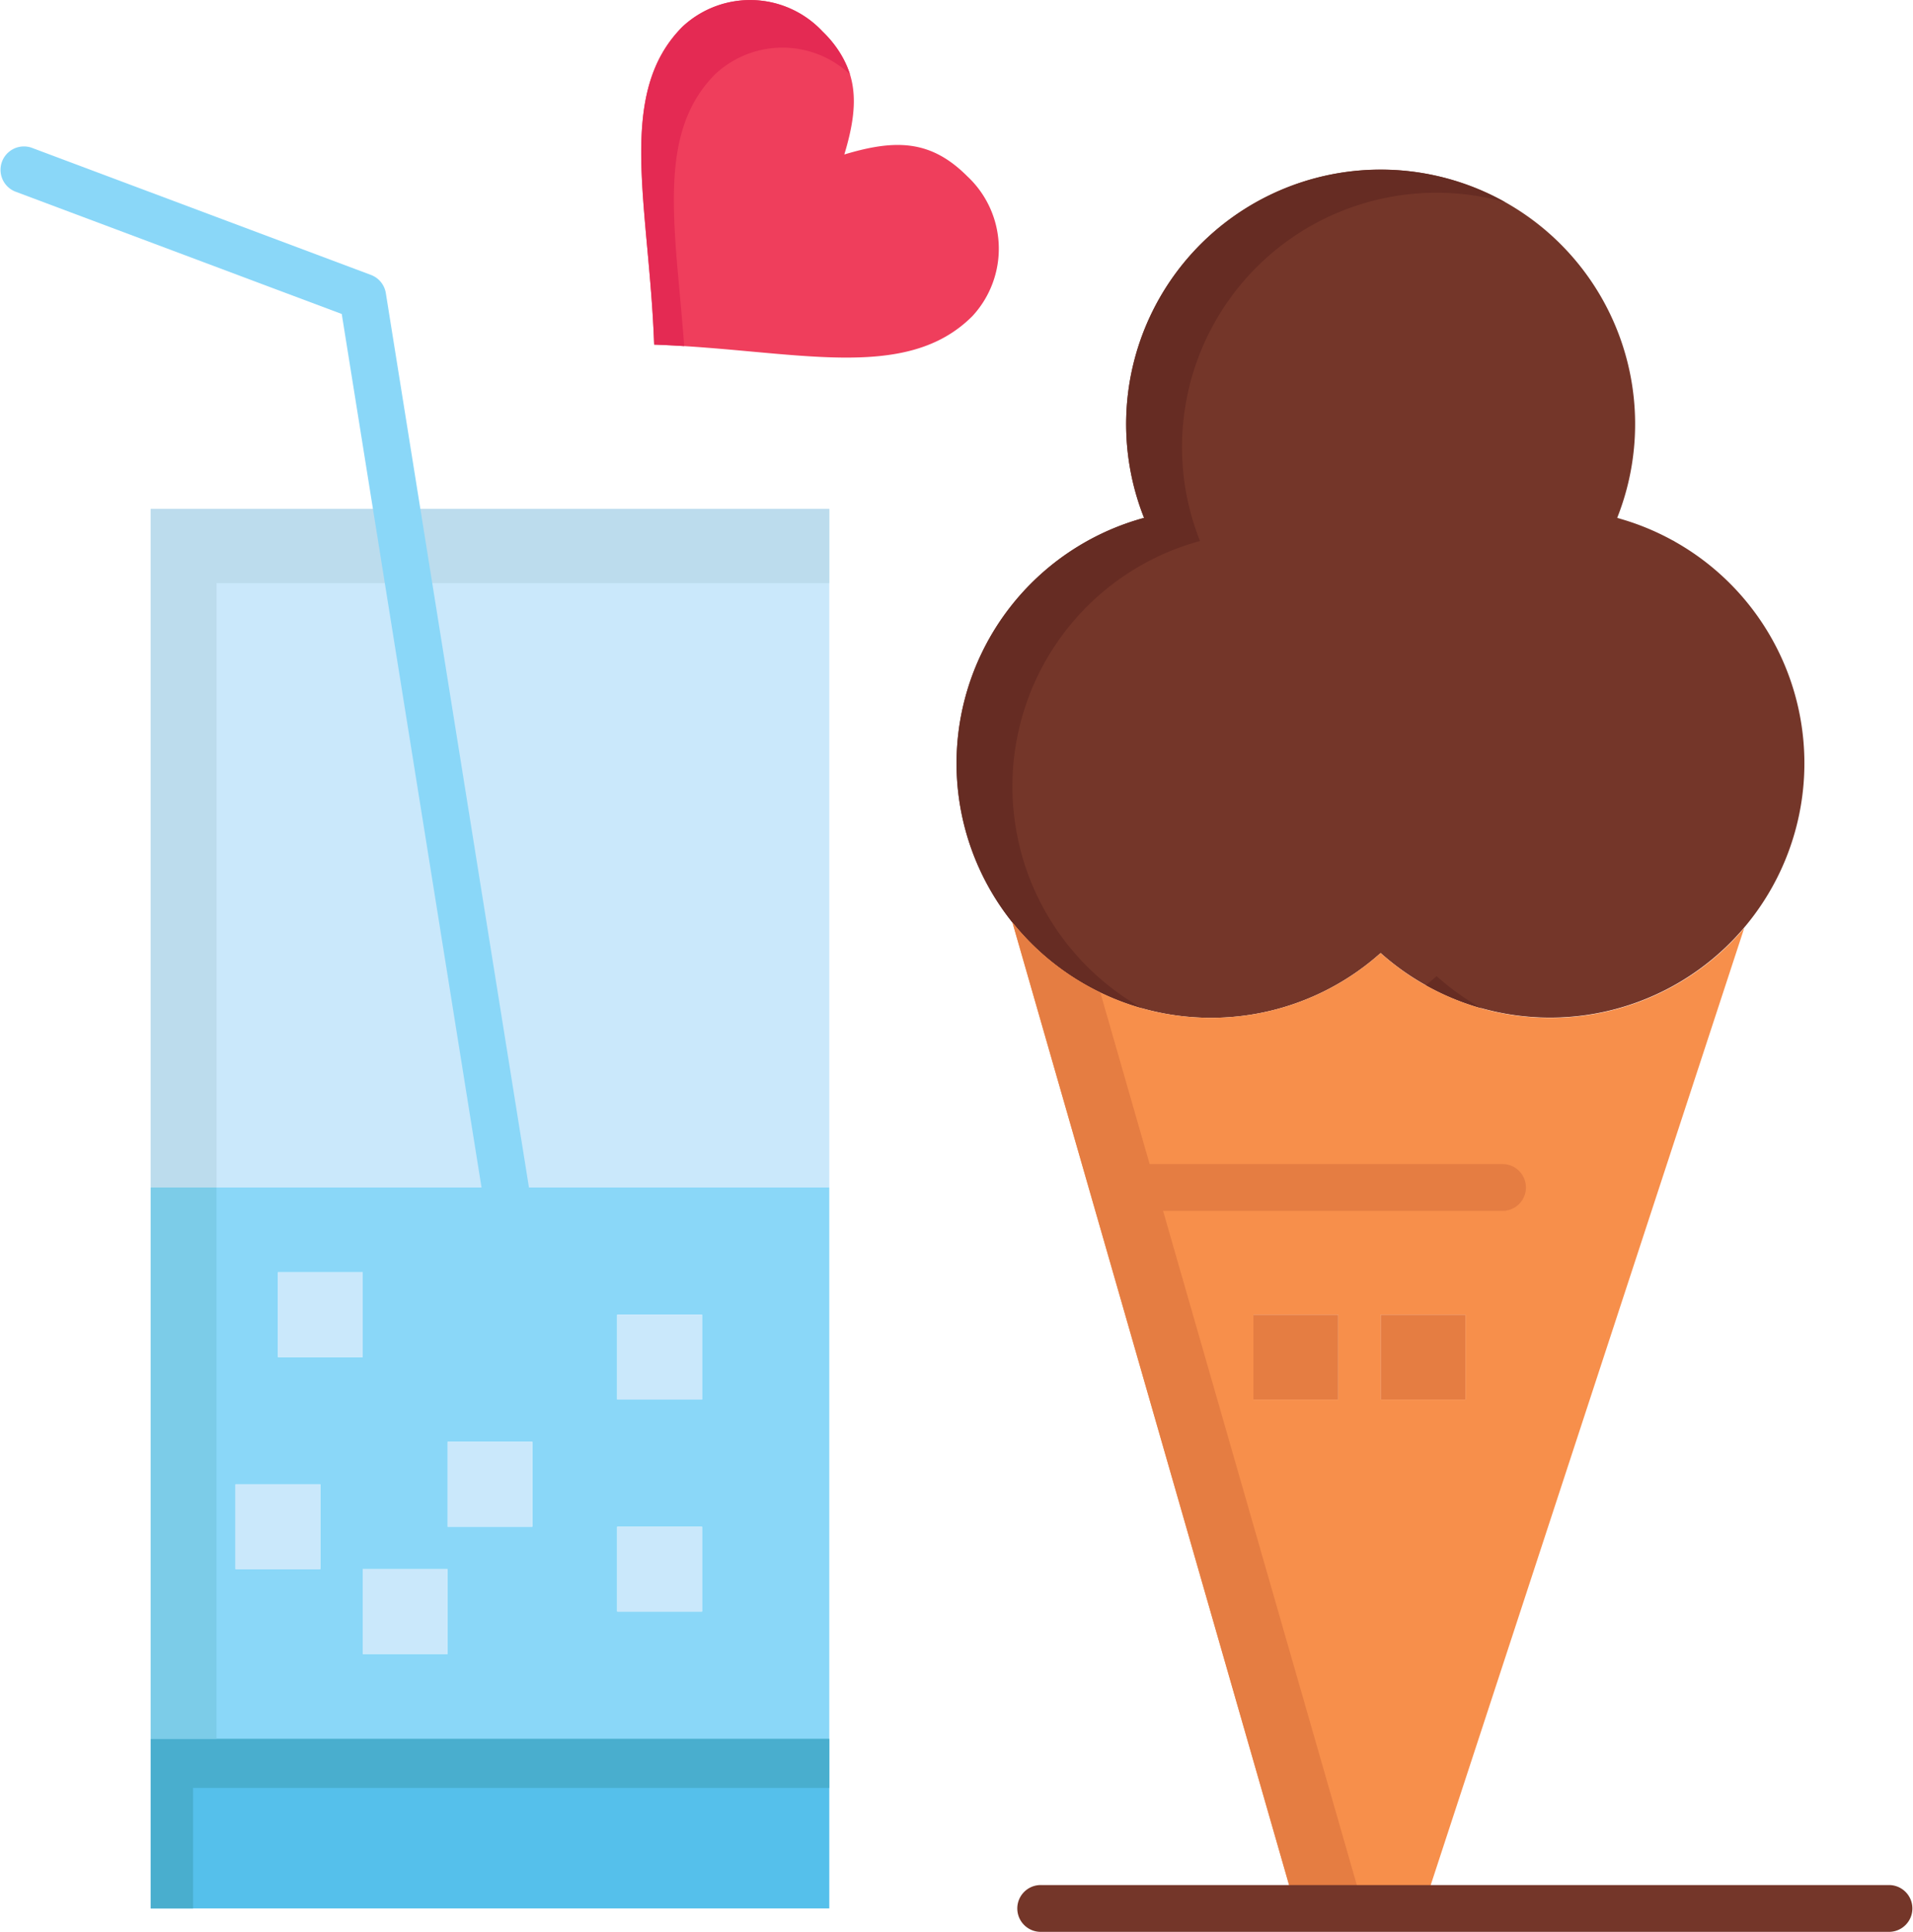 <svg xmlns="http://www.w3.org/2000/svg" width="118.821" height="120" viewBox="0 0 118.821 120">
  <g id="_x35_83_x2C__Food_x2C__Juice_x2C__glass_x2C__ice_cream_x2C__cone" transform="translate(-51.65 -49.622)">
    <g id="Group_38830" data-name="Group 38830" transform="translate(51.65 49.622)">
      <path id="Path_35987" data-name="Path 35987" d="M105.864,303.338h20.127v34.245H83.841V303.338Zm12.222,26.343V324.41h-5.268v5.271Zm0-13.173V311.24h-5.268v5.268Zm-10.536,7.9v-5.268h-5.268v5.268Zm-5.268,7.905v-5.268H97.011v5.268Zm-5.271-18.441v-5.268H91.743v5.268Zm-2.634,13.173v-5.271H89.109v5.271Z" transform="translate(-74.482 -229.576)" fill="#8ad7f8"/>
      <path id="Path_35988" data-name="Path 35988" d="M208.9,60.573a6.156,6.156,0,0,1,.311,8.69c-4.189,4.189-11.077,2.073-19.763,1.765-.308-8.684-2.419-15.569,1.771-19.758a6.157,6.157,0,0,1,8.687.308c2.247,2.247,2.326,4.419,1.355,7.64C204.481,58.247,206.653,58.323,208.9,60.573Z" transform="translate(-148.818 -49.622)" fill="#ef3e5c"/>
      <g id="Group_38826" data-name="Group 38826" transform="translate(39.829 0)">
        <g id="Group_38825" data-name="Group 38825">
          <g id="Group_38824" data-name="Group 38824">
            <path id="Path_35989" data-name="Path 35989" d="M193.246,54.226a6.118,6.118,0,0,1,8.364.014,6.431,6.431,0,0,0-1.7-2.662,6.157,6.157,0,0,0-8.687-.308c-4.189,4.189-2.079,11.074-1.771,19.758.631.022,1.252.055,1.864.094C190.772,63.785,189.529,57.943,193.246,54.226Z" transform="translate(-188.647 -49.622)" fill="#e42a53"/>
          </g>
        </g>
      </g>
      <path id="Path_35990" data-name="Path 35990" d="M297.215,107.552a15.8,15.8,0,1,1-14.871,26.977A15.805,15.805,0,1,1,267.651,107.5a15.807,15.807,0,1,1,29.387,0C297.1,107.517,297.157,107.531,297.215,107.552Z" transform="translate(-196.59 -75.331)" fill="#743629"/>
      <g id="Group_38827" data-name="Group 38827" transform="translate(59.411 10.538)">
        <path id="Path_35991" data-name="Path 35991" d="M262.949,134.067a15.8,15.8,0,0,1,8.175-25.131A15.8,15.8,0,0,1,290.08,87.892a15.807,15.807,0,0,0-22.43,19.607,15.807,15.807,0,0,0-.113,30.467A15.9,15.9,0,0,1,262.949,134.067Z" transform="translate(-256.001 -85.869)" fill="#662c23"/>
        <path id="Path_35992" data-name="Path 35992" d="M409.2,165.193l-.089-.049-.007.02Z" transform="translate(-364.591 -142.096)" fill="#662c23"/>
        <path id="Path_35993" data-name="Path 35993" d="M356.245,258.749a15.7,15.7,0,0,0,3.477,1.439,15.89,15.89,0,0,1-2.8-2.005C356.7,258.378,356.474,258.566,356.245,258.749Z" transform="translate(-327.101 -208.086)" fill="#662c23"/>
      </g>
      <path id="Path_35994" data-name="Path 35994" d="M267.951,246.709a15.8,15.8,0,0,0,22.869,1.9,15.8,15.8,0,0,0,22.584-1.55l-19.95,60.9h-7.9Zm28.137,29.634v-5.268H290.82v5.268Zm-7.9,0v-5.268h-5.268v5.268Z" transform="translate(-205.066 -189.41)" fill="#f78f4b"/>
      <g id="Group_38828" data-name="Group 38828" transform="translate(62.885 57.299)">
        <path id="Path_35995" data-name="Path 35995" d="M273.411,251.062a15.872,15.872,0,0,1-5.46-4.353l17.6,61.248h4.209Z" transform="translate(-267.951 -246.709)" fill="#e57d42"/>
      </g>
      <rect id="Rectangle_25396" data-name="Rectangle 25396" width="42.15" height="10.539" transform="translate(9.359 108.007)" fill="#55c0eb"/>
      <path id="Path_35996" data-name="Path 35996" d="M86.475,424.181h39.516v-3.053H83.841v10.539h2.634Z" transform="translate(-74.482 -313.121)" fill="#49aece"/>
      <g id="Group_38829" data-name="Group 38829" transform="translate(9.359 73.763)">
        <rect id="Rectangle_25397" data-name="Rectangle 25397" width="4.088" height="34.245" fill="#7ccce8"/>
      </g>
      <path id="Path_35997" data-name="Path 35997" d="M99.119,158.359H83.841v42.15h42.15v-42.15Z" transform="translate(-74.482 -126.746)" fill="#cae8fb"/>
      <path id="Path_35998" data-name="Path 35998" d="M87.929,162.97h38.062v-4.611H83.841v42.15h4.088Z" transform="translate(-74.482 -126.746)" fill="#bcdced"/>
      <rect id="Rectangle_25398" data-name="Rectangle 25398" width="5.268" height="5.268" transform="translate(85.754 81.665)" fill="#e57d42"/>
      <rect id="Rectangle_25399" data-name="Rectangle 25399" width="5.268" height="5.268" transform="translate(77.852 81.665)" fill="#e57d42"/>
      <rect id="Rectangle_25400" data-name="Rectangle 25400" width="5.268" height="5.271" transform="translate(38.336 94.835)" fill="#cae8fb"/>
      <rect id="Rectangle_25401" data-name="Rectangle 25401" width="5.268" height="5.268" transform="translate(38.336 81.665)" fill="#cae8fb"/>
      <rect id="Rectangle_25402" data-name="Rectangle 25402" width="5.268" height="5.268" transform="translate(27.8 89.567)" fill="#cae8fb"/>
      <rect id="Rectangle_25403" data-name="Rectangle 25403" width="5.271" height="5.268" transform="translate(22.529 97.472)" fill="#cae8fb"/>
      <rect id="Rectangle_25404" data-name="Rectangle 25404" width="5.268" height="5.268" transform="translate(17.261 79.031)" fill="#cae8fb"/>
      <rect id="Rectangle_25405" data-name="Rectangle 25405" width="5.268" height="5.271" transform="translate(14.627 92.201)" fill="#cae8fb"/>
      <path id="Path_35999" data-name="Path 35999" d="M311.414,301.245H287.7a1.454,1.454,0,0,1,0-2.907h23.709a1.454,1.454,0,0,1,0,2.907Z" transform="translate(-218.046 -226.029)" fill="#e57d42"/>
      <path id="Path_36000" data-name="Path 36000" d="M84.716,157.535a1.454,1.454,0,0,1-1.434-1.224L72.877,91.287,52.594,83.682a1.454,1.454,0,0,1,1.021-2.722l21.075,7.9a1.454,1.454,0,0,1,.925,1.132l10.539,65.858a1.454,1.454,0,0,1-1.437,1.684Z" transform="translate(-51.65 -71.783)" fill="#8ad7f8"/>
      <path id="Path_36001" data-name="Path 36001" d="M323.263,455.285H270.575a1.454,1.454,0,1,1,0-2.907h52.688a1.454,1.454,0,0,1,0,2.907Z" transform="translate(-205.896 -335.285)" fill="#743629"/>
    </g>
  </g>
</svg>
